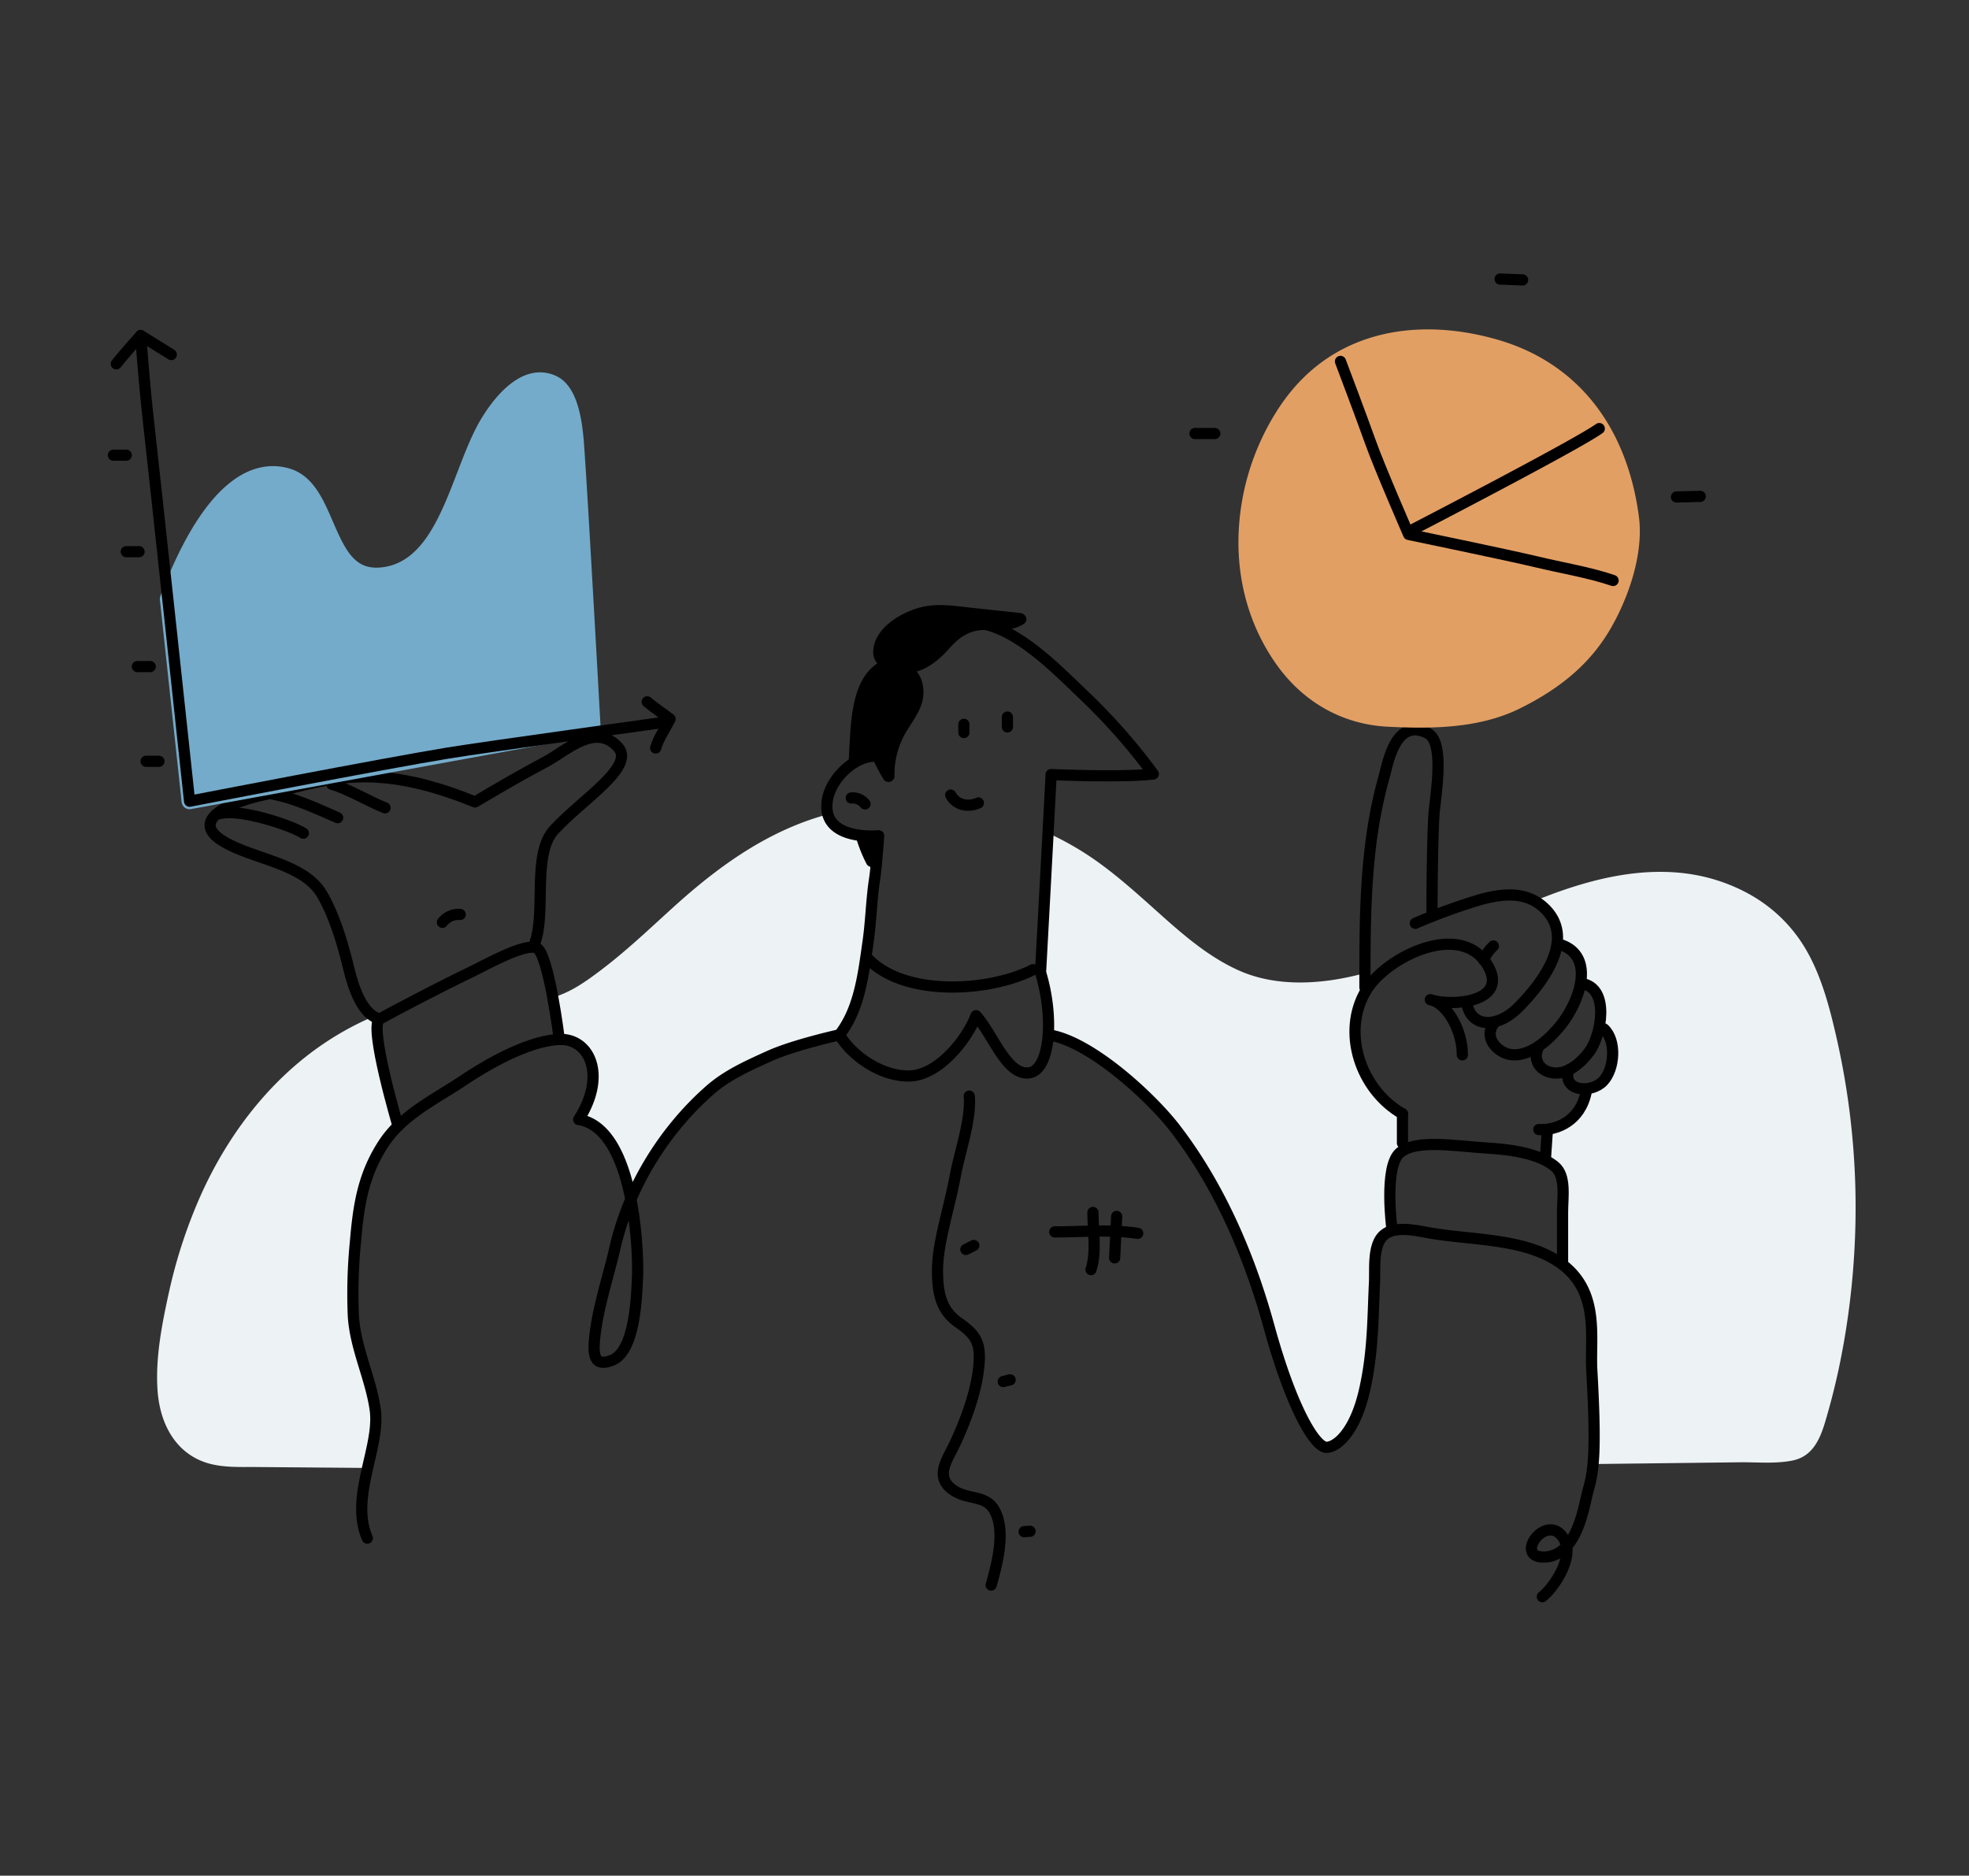 <svg width="528" height="503" fill="none" xmlns="http://www.w3.org/2000/svg"><rect width="100%" height="100%" fill="#333333" stroke="none"/><path d="M281.043 223.406c-.902 16.863-2.02 37.369-2.02 37.369a47.867 47.867 0 0 1 2.063 16.728c11.051 1.528 27.426 16.532 34.032 25.101 10.185 13.207 19.032 30.806 25.172 53.128 6.139 22.322 12.482 32.511 15.453 32.394 2.972-.116 7.613-4.428 10.069-14.912 2.456-10.483 2.315-20.175 2.769-29.284.178-3.57-.491-9.643 2.204-12.434a5.749 5.749 0 0 1 3.033-1.57l-.553-.105s-2.302-17.089 2.161-20.739c.306-.247.633-.466.977-.656l-.32-1.902v-7.846c-11.051-6.287-16.288-21.328-10.069-32.511v-5.22a73.677 73.677 0 0 1-9.264 1.932c-8.276 1.148-16.957.81-24.779-2.741-7.306-3.313-13.593-8.515-19.69-13.937-6.403-5.693-12.702-11.575-19.744-16.342a81.185 81.185 0 0 0-11.494-6.453Zm-132.105 43.87c-.246.078-.491.152-.737.221a219.003 219.003 0 0 1 1.762 11.25c8.037-.374 12.893 9.508 5.219 21.47 7.981 1.263 12.021 11.372 14.004 21.432a82.726 82.726 0 0 1 21.139-29.296c4.69-4.128 10.326-6.601 15.925-9.146 6.674-3.03 18.837-5.705 18.837-5.705 5.366-6.852 6.428-16.157 7.68-24.923.798-5.564.89-11.201 1.738-16.771.153-.975.3-2.263.436-3.625l-.105-.061a1.639 1.639 0 0 1-2.419-.393 39.327 39.327 0 0 1-3.07-7.901h.099c-3.144-.576-6.502-2.012-7.472-5.453-15.76 4.251-28.954 13.618-41.332 24.831-6.685 6.061-13.242 12.336-20.45 17.66-3.5 2.626-7.141 5.085-11.254 6.41Zm343.396 10.378c-2.063-8.999-4.641-18.445-9.915-25.923-5.274-7.477-12.47-12.348-20.598-15.2-16.632-5.846-34.412-1.436-50.301 5.073a12.652 12.652 0 0 1 2.983 2.288 10.562 10.562 0 0 1 3.027 9.14l.399.122c5.391 1.491 6.705 5.76 5.913 10.428l.448.141c4.911.847 5.562 6.582 4.543 11.655l1.283.54c3.408 3.159 2.867 10.729-.227 14.01a7.222 7.222 0 0 1-4.826 2.062l.283.871c-1.357 6.526-5.999 9.391-10.394 9.955l-.571 8.367a14.39 14.39 0 0 1 2.492 1.595c3.107 2.534 2.112 8.244 2.112 12.36v13.342l-1.228-.239c11.493 7.57 8.596 20.145 9.105 29.223a162.19 162.19 0 0 1-.282 25.15l25.061-.3 14.84-.178c4.641-.056 9.62.454 14.188-.473 5.127-1.043 7.214-5.226 8.712-10.201a185.554 185.554 0 0 0 3.567-13.832 207.131 207.131 0 0 0 4.181-30.058 205.042 205.042 0 0 0-4.795-59.918ZM100.62 378.039c-1.197-8.526-5.372-16.501-5.87-25.26a141.513 141.513 0 0 1 .56-19.703c.822-9.649 1.989-17.789 7.404-26.193a28.362 28.362 0 0 1 4.052-4.907s-7.982-26.991-4.943-28.708a6.191 6.191 0 0 1-1.596-.706 79.025 79.025 0 0 0-13.507 7.361c-14.299 9.68-25.491 24.132-32.865 40.553a135.665 135.665 0 0 0-8.54 26.021c-1.842 8.367-3.683 17.618-3.07 26.291.614 9.202 4.986 17.059 13.47 19.587 4.163 1.226 8.676 1 12.943 1.03l14.968.123 14.962.123c1.24-5.533 2.714-10.932 2.032-15.612Z" fill="#EDF2F5"/><path d="M281.086 277.504c11.051 1.527 27.425 16.531 34.031 25.095 10.186 13.213 19.033 30.811 25.172 53.134 6.14 22.322 12.482 32.511 15.454 32.394 2.971-.116 7.607-4.429 10.069-14.912 2.461-10.483 2.314-20.175 2.768-29.284.179-3.571-.491-9.643 2.205-12.434 2.959-3.067 9.166-1.442 12.979-.798 10.658 1.81 23.76 1.399 33.104 6.993 12.525 7.49 9.455 20.47 9.983 29.775 1.228 21.605.516 26.991-.964 32.125-1.148 3.962-2.751 17.55-11.622 17.942-8.872.393.884-12.845 5.286-4.508 2.493 4.717-2.861 12.728-5.968 15.151M98.489 412.473c-4.758-11.042 3.542-24.396 2.13-34.431-1.197-8.526-5.372-16.501-5.87-25.26a141.493 141.493 0 0 1 .56-19.703c.822-9.649 1.989-17.789 7.404-26.193 5.108-7.974 13.906-12.054 21.617-17.206 7.171-4.791 17.59-10.563 25.633-10.931 8.043-.368 12.893 9.508 5.218 21.469 15.042 2.38 16.025 35.995 15.785 41.829-.221 5.422-.614 20.169-6.784 22.696-5.213 2.135-5.127-2.055-4.678-6.287.828-7.846 3.628-16.127 5.396-23.807 3.684-16.065 12.979-31.327 25.436-42.283 4.691-4.128 10.327-6.6 15.926-9.146 6.674-3.03 18.836-5.704 18.836-5.704" stroke="#000" stroke-width="3" stroke-linecap="round" stroke-linejoin="round"/><path d="M373.283 329.819s-2.302-17.09 2.161-20.74c4.464-3.65 14.809-1.723 23.901-1.165 9.093.558 14.441 2.331 17.553 4.864 3.113 2.534 2.112 8.244 2.112 12.36v13.342m-42.927-39.801c-11.26-6.417-16.515-21.967-9.67-33.205 5.44-8.925 25.694-18.985 32.712-6.25 5.292 9.618-10.057 10.741-15.583 8.857 4.335.816 8.596 8.03 8.596 14.79" stroke="#000" stroke-width="3" stroke-linecap="round" stroke-linejoin="round"/><path d="M379.521 247.598a157.492 157.492 0 0 1 17.424-6.349c6.263-1.73 12.746-2.306 17.56 2.644 7.809 8.036-.614 19.408-7.171 26.07-5.649 5.778-12.224 5.521-13.771.049" stroke="#000" stroke-width="3" stroke-linecap="round" stroke-linejoin="round"/><path d="M366.014 264.798c0-19.292-.049-38.087 5.151-56.514 1.025-3.619 3.02-16.016 11.665-11.655 4.844 2.454 1.971 17.268 1.676 22.083-.399 6.527-.503 19.936-.503 26.242m16.448 8.73a12.918 12.918 0 0 0-2.652 3.68m20.13-4.208c10.13 2.804 5.863 15.409.282 22.132-5.581 6.723-11.088 8.723-14.845 6.987-3.07-1.417-5.446-5.085-2.266-8.391" stroke="#000" stroke-width="3" stroke-linecap="round" stroke-linejoin="round"/><path d="M424.291 263.77c7.502 1.3 5.065 14.01 1.915 18.236-2.192 2.939-6.139 6.613-10.437 5.576-3.143-.754-4.813-3.68-3.168-6.876" stroke="#000" stroke-width="3" stroke-linecap="round" stroke-linejoin="round"/><path d="M430.117 275.914c3.407 3.159 2.867 10.729-.227 14.01-3.193 3.38-10.972 2.779-9.271-3.005m4.727 5.936c-1.603 7.699-7.767 10.312-12.715 10.054m2.315.001-.528 7.772m-307.676-8.705s-7.982-26.991-4.942-28.708c3.039-1.718 16.656-8.882 24.238-12.483 3.635-1.73 14.539-7.925 17.805-6.613 3.266 1.313 6.14 24.574 6.14 24.574" stroke="#000" stroke-width="3" stroke-linecap="round" stroke-linejoin="round"/><path d="M143.518 252.629c2.916-8.538-.872-23.647 5.095-30.112 7.656-8.293 21.919-16.943 17.074-22.193-6.108-6.631-13.844 1.042-19.407 3.993-6.09 3.233-11.972 6.625-18.903 10.735-28.942-11.79-41.092-5.263-57.49-1.718-6.208 1.362-20.157 6.269-9.873 12.366 8.22 4.871 21.488 5.754 26.4 14.226 3.039 5.22 5.212 12.225 6.667 18.009 1.001 3.981 3.033 13.759 8.725 15.336" stroke="#000" stroke-width="3" stroke-linecap="round" stroke-linejoin="round"/><path d="M58.76 218.221c5.433-1.533 19.198 3.067 22.581 5.208m-8.282-10.499c5.973 1.073 12.788 4.294 17.485 6.355m-1.589-9c4.814 1.448 9.664 4.515 14.299 6.349" stroke="#000" stroke-width="3" stroke-linecap="round" stroke-linejoin="round"/><path d="M439.473 138.458c-3.279-24.506-16.798-41.344-38.065-47.417-11.702-3.337-23.103-3.594-32.963-.754-11.052 3.19-19.88 10.011-26.265 20.279a66.14 66.14 0 0 0-10.075 33.671c-.234 12.44 3.266 24.15 10.118 33.854 7.201 10.207 17.804 16.163 29.826 16.783 2.867.147 5.758.251 8.662.251 9.21 0 18.493-1.049 26.689-5.06 11.217-5.521 18.891-12.14 24.147-20.912 4.739-7.949 9.326-20.187 7.926-30.695Z" fill="#E29F64"/><path d="M359.457 96.918s5.802 15.335 8.061 21.703c2.358 6.655 10.223 24.696 10.223 24.696s26.964 5.594 34.16 7.324c6.987 1.681 14.465 2.889 20.659 5.03" stroke="#000" stroke-width="3" stroke-linecap="round" stroke-linejoin="round"/><path d="M377.998 142.454s44.407-22.936 50.854-27.524m-103.108 1.32h-5.299m81.817-41.426 6.035.24m41.258 58.207 6.373-.166M225.099 277.503c5.366-6.852 6.428-16.158 7.681-24.923.798-5.564.89-11.201 1.737-16.771.559-3.644 1.099-11.686 1.099-11.686s-15.821 1.614-13.697-9.87c1.173-6.312 9.093-13.574 15.803-10.918 1.609-13.011 1.332-26.132 13.734-33.941 13.937-8.765 29.249 7.576 39.023 16.869a161.61 161.61 0 0 1 18.787 21.286c-8.153 1.018-27.401.159-27.401.159-.767 15.09-2.842 53.067-2.842 53.067 3.819 12.495 2.492 26.751-3.414 26.959-5.906.209-9.295-10.244-13.869-15.366-2.339 6.184-10.044 16.164-18.087 16.176-8.043.012-15.705-6.067-18.554-11.041Z" stroke="#000" stroke-width="3" stroke-linecap="round" stroke-linejoin="round"/><path d="M232.516 256.859c9.823 10.606 32.809 9.159 44.499 3.178m-48.736-46.047a4.204 4.204 0 0 1 3.684 1.589m22.975-2.368c1.516 2.723 4.653 3.337 7.416 2.116m-3.881-18.887v-2.202m11.666.697v-2.65m-10.241 101.653c.614 6.103-2.578 15.151-3.684 21.119-1.731 9.318-4.788 18.133-4.819 25.567-.031 7.435 1.578 11.189 5.722 14.109s5.747 4.938 5.464 10.238c-.393 7.312-3.358 15.335-6.391 21.917-1.897 4.122-5.464 8.588-1.314 12.134 4.961 4.195 11.051.509 12.948 9.201 1.118 5.183-.663 11.968-2.032 16.838m17.05-94.712c7.871 0 14.673-.724 22.243.386m-5.649-4.532-.534 11.115" stroke="#000" stroke-width="3" stroke-linecap="round" stroke-linejoin="round"/><path d="M293.077 325.141c0 4.907 1.013 10.783-.528 15.335m-33.547-5.423 2.124-1.061m7.895 36.491 1.855-.46m5.341 40.614-1.584.11" stroke="#000" stroke-width="3" stroke-linecap="round" stroke-linejoin="round"/><path d="M229.373 223.828a39.268 39.268 0 0 0 3.07 7.901 1.645 1.645 0 0 0 1.915.68c.232-.077.444-.205.62-.373.369-3.681.651-7.913.651-7.913-2.089.17-4.192.072-6.256-.295Zm44.283-59.435-13.587-1.466c-4.015-.435-8.067-1.079-12.082-.313-5.428 1.037-13.164 5.306-13.79 11.477a4.99 4.99 0 0 0 .768 3.454c.091.126.189.247.294.362-6.723 4.441-7.06 14.992-7.484 22.463a161.418 161.418 0 0 0-.209 5.177 12.532 12.532 0 0 1 6.14-2.736 59.316 59.316 0 0 0 3.199 6.135 1.603 1.603 0 0 0 2.959-.804 22.264 22.264 0 0 1 2.652-11.042c1.48-2.699 3.469-5.091 4.519-8.017 1.05-2.926.743-6.655-1.228-9.023 3.186-.804 6.324-3.454 8.362-5.742 2.935-3.3 5.526-5.404 10.143-5.386 3.554 0 6.986.387 10.142-1.564 1.431-.877.712-2.791-.798-2.975Z" fill="#000"/><path d="M376.082 306.521v-7.845M123.403 245.22a5.467 5.467 0 0 0-4.764 2.116" stroke="#000" stroke-width="3" stroke-linecap="round" stroke-linejoin="round"/><path d="M156.883 123.114c-.03-.392-.055-.822-.086-1.282-.429-6.803-1.142-18.194-7.852-21.095-10.13-4.38-18.345 8.704-20.623 12.82-2.1 3.797-3.831 8.275-5.654 13.023-4.488 11.655-9.13 23.672-19.401 25.438-7.773 1.337-10.376-3.729-13.986-12.109-2.695-6.25-5.477-12.716-12.163-14.409-8.78-2.22-21.832 1.939-34.123 34.351-.117.318-.16.658-.123.994l5.833 54.238a2.149 2.149 0 0 0 2.523 1.884l108.056-19.777a2.148 2.148 0 0 0 1.762-2.233c-.019-.576-3.26-58.931-4.163-71.843Z" fill="#74ABCA"/><path d="M177.831 193.733s-47.324 6.521-57.583 8.189c-16.902 2.749-69.413 12.937-69.413 12.937s-9.21-85.878-11.444-105.74c-.614-5.564-1.67-19.138-1.67-19.138" stroke="#000" stroke-width="3" stroke-linecap="round" stroke-linejoin="round"/><path d="M31.188 97.575c2.08-2.663 6.532-7.594 6.532-7.594l8.215 5.097m127.61 93.129c1.989 1.669 4.077 3.018 6.139 4.613-1.289 2.539-3.069 5.067-3.867 7.76M33.852 122.062h-3.444m9.878 56.692h-3.444m.448-30.813h-3.438m8.768 56.211h-3.444" stroke="#000" stroke-width="3" stroke-linecap="round" stroke-linejoin="round"/></svg>